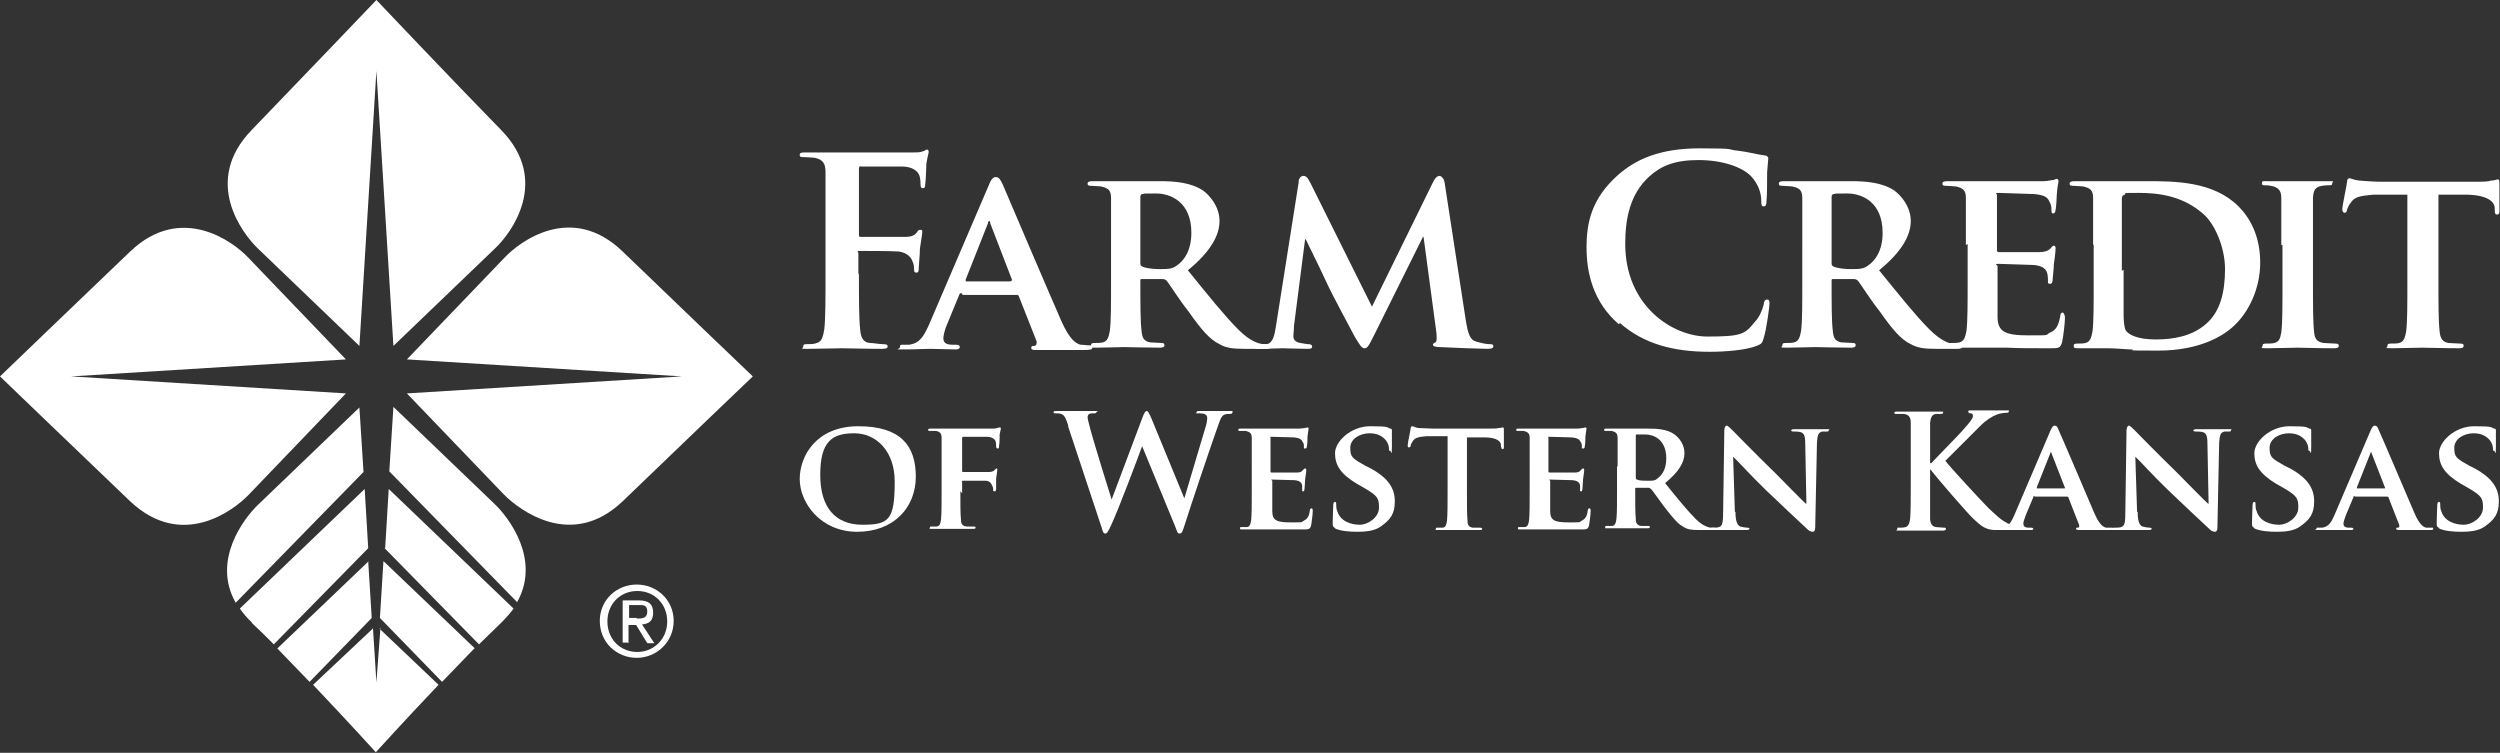<?xml version="1.0" encoding="UTF-8"?>
<svg xmlns="http://www.w3.org/2000/svg" width="426.4" height="128.4" version="1.1" viewBox="0 0 426.4 128.4">
  <rect x="0" y="0" width="426.4" height="128.4" fill="#333333" stroke="none"/>
  <defs>
    <style>
      .cls-1 {
        fill: #fff;
      }
    </style>
  </defs>
  <!-- Generator: Adobe Illustrator 28.7.1, SVG Export Plug-In . SVG Version: 1.2.0 Build 142)  -->
  <g>
    <g id="Layer_1">
      <g>
        <path class="cls-1" d="M106.2,85.5c8.8-8.5,22.2-21.3,22.2-21.3,0,0-13.5-12.9-22.2-21.3-8.7-8.4-17.6-1.7-20.2,1.1l-16.6,17.3,46.9,2.9-46.9,2.9,16.6,17.3c2.6,2.6,11.5,9.4,20.2,1.1"/>
        <path class="cls-1" d="M22.2,85.5C13.4,77.1,0,64.2,0,64.2c0,0,13.3-12.8,22.2-21.3,8.7-8.3,17.6-1.7,20.2,1.1l16.6,17.3-46.9,2.9,46.9,2.9-16.6,17.3c-2.6,2.7-11.4,9.4-20.2,1.1"/>
        <path class="cls-1" d="M42.9,22.2C51.4,13.4,64.2,0,64.2,0c0,0,12.7,13.4,21.3,22.2,8.4,8.6,1.7,17.6-1.1,20.2l-17.3,16.6-2.9-46.9-2.9,46.9-17.3-16.6c-2.7-2.6-9.5-11.5-1.1-20.2"/>
        <path class="cls-1" d="M62.9,95.7l-15.6,14.9c1.8,1.9,3.7,3.8,5.5,5.7l10.6-10.9-.6-9.7Z"/>
        <path class="cls-1" d="M42.9,106.2c1.2,1.1,2.5,2.4,3.8,3.7l16.1-16.4-.6-10.1-21.3,20.4c.6.8,1.2,1.6,2.1,2.4"/>
        <path class="cls-1" d="M81,110.6l-15.6-14.9-.6,9.7,10.6,10.9c1.8-1.9,3.7-3.8,5.5-5.7"/>
        <path class="cls-1" d="M65.6,93.5l16.1,16.4c1.3-1.3,2.6-2.5,3.8-3.7.8-.8,1.5-1.6,2.1-2.4l-21.3-20.4-.6,10Z"/>
        <path class="cls-1" d="M88.2,102.7c4.1-7.3-1.5-14.5-3.8-16.7l-17.3-16.6-.7,11,21.8,22.3Z"/>
        <path class="cls-1" d="M64.9,107.2v-.3c0,0-.7,9.5-.7,9.5l-.6-9.5v.3c0,0-10.2,9.6-10.2,9.6,5.8,6.1,10.7,11.5,10.7,11.5,0,0,4.9-5.4,10.7-11.5l-10.1-9.6Z"/>
        <path class="cls-1" d="M62,80.5l-.7-11-17.3,16.6c-2.4,2.3-7.9,9.5-3.8,16.7l21.8-22.3Z"/>
        <path class="cls-1" d="M108.6,105.5c.9,0,1.8,0,1.8-1.2s-.8-1.1-1.6-1.1h-1.5v2.2h1.3ZM107.3,109.6h-1.1v-7.2h2.7c1.7,0,2.5.6,2.5,2.1s-.8,1.9-1.9,2l2.1,3.2h-1.2l-1.9-3.1h-1.3v3.1ZM108.7,111.2c2.8,0,5.1-2.2,5.1-5.2s-2.2-5.2-5.1-5.2-5.1,2.2-5.1,5.2,2.2,5.2,5.1,5.2M102.3,105.9c0-3.6,2.9-6.2,6.3-6.2s6.3,2.6,6.3,6.2-2.9,6.3-6.3,6.3-6.3-2.6-6.3-6.3"/>
      </g>
      <g>
        <path class="cls-1" d="M146.5,46.6c0,4.3,0,7.6.2,9.5.1,1.3.4,2.3,1.7,2.4.6,0,1.6.2,2.2.2s.8.1.8.4c0,.3-.3.4-1,.4-2.8,0-5.6-.1-6.8-.1s-4,.1-5.7.1-.9,0-.9-.4.2-.4.7-.4,1.2,0,1.6-.2c.9-.2,1.1-1.2,1.3-2.4.2-1.9.2-5.2.2-9.5v-7.8c0-6.8,0-8,0-9.4,0-1.5-.4-2.2-1.9-2.5-.4,0-1.1-.1-1.7-.1s-.8,0-.8-.4.4-.4,1-.4c1.2,0,2.4,0,3.6,0,1.2,0,2.2,0,2.8,0,1.7,0,10.7,0,11.8,0,.8,0,1.4,0,1.8-.2.3,0,.5-.3.7-.3s.3.2.3.4-.2.8-.4,2c0,.4-.1,3.1-.2,3.6,0,.4-.1.6-.4.6s-.4-.2-.4-.7c0-.4,0-1.1-.3-1.7-.3-.6-1.2-1.3-2.9-1.3h-6.9c-.3-.1-.4,0-.4.5v11.1c0,.3,0,.4.3.4h5.7c.8,0,1.4,0,2,0,.8,0,1.5-.2,1.9-.8.2-.3.3-.4.6-.4s.3.1.3.4-.2,1.4-.4,2.8c0,.9-.2,2.9-.2,3.3s0,.8-.4.8-.4-.3-.4-.6,0-.8-.3-1.4c-.2-.6-.9-1.4-2.3-1.6-1.1-.1-5.8-.1-6.6-.1s-.3,0-.3.4v3.6Z"/>
        <path class="cls-1" d="M172.4,47.9c.2,0,.2,0,.2-.2l-3.7-9.6c0-.1,0-.4-.2-.4-.1,0-.2.2-.2.4l-3.8,9.6c0,.2,0,.3.1.3h7.6ZM164,50c-.2,0-.3,0-.4.3l-2.1,5.1c-.4.9-.6,1.9-.6,2.3,0,.7.4,1.1,1.6,1.1h.6c.5,0,.6.2.6.4s-.2.4-.6.4c-1.3,0-3.1-.1-4.4-.1s-2.5.1-4.5.1-.7,0-.7-.4.1-.4.4-.4.8,0,1.2,0c1.8-.3,2.4-1.4,3.3-3.3l10.2-23.8c.4-1.1.8-1.5,1.2-1.5.6,0,.8.4,1.2,1.2.9,2.1,7.5,17.6,10,23.3,1.5,3.4,2.6,3.9,3.3,4.1.6,0,1,.1,1.5.1s.5.1.5.4-.2.4-1.7.4-4.2,0-7.5,0c-.7,0-1.2,0-1.2-.3s0-.4.5-.4c.3,0,.5-.4.4-.8l-3-7.6c0-.2-.2-.3-.4-.3h-9.2Z"/>
        <path class="cls-1" d="M194.5,44.8c0,.4,0,.5.4.7.8.3,2,.4,3,.4,1.6,0,2.1-.1,2.8-.6,1.2-.8,2.5-2.5,2.5-5.6,0-5.3-3.6-6.7-6-6.7s-1.9,0-2.3.1c-.3,0-.4.2-.4.5v11.3ZM189.5,41.8c0-5.7,0-6.8,0-8,0-1.3-.4-1.7-1.7-2-.3,0-1-.1-1.6-.1s-.7-.1-.7-.4.3-.4.9-.4c2,0,4.5,0,5.3,0,1.3,0,4.9,0,6.1,0,2.5,0,5.3.2,7.4,1.6,1.1.8,2.8,2.7,2.8,5.2s-1.6,5.3-5.4,8.4c3.5,4.3,6.2,7.7,8.6,10.1,2.2,2.2,3.6,2.4,4.2,2.5.4,0,.6,0,.9,0s.5.2.5.4c0,.3-.3.4-.8.4h-3.7c-2.2,0-3.3-.2-4.3-.8-1.7-.8-3.2-2.6-5.3-5.6-1.6-2-3.2-4.6-3.7-5.2-.2-.2-.4-.3-.7-.3h-3.5c-.2,0-.3,0-.3.2v.5c0,3.5,0,6.5.2,8.1.1,1.1.3,1.8,1.5,2,.6,0,1.4.1,1.9.1s.5.2.5.4c0,.3-.3.4-.8.4-2.3,0-5.5-.1-6.1-.1s-3.2.1-4.8.1-.8-.1-.8-.4.1-.4.6-.4,1,0,1.4-.1c.8-.2,1-.9,1.2-2,.2-1.6.2-4.6.2-8.1v-6.7Z"/>
        <path class="cls-1" d="M221.5,31c0-.6.4-1,.8-1s.7.2,1.2,1.2l10.5,21.1,10.5-21.4c.3-.6.7-.9,1-.9s.8.4.9,1.2l3.6,23.4c.4,2.4.7,3.4,1.9,3.7,1.1.3,1.7.4,2.2.4s.6.1.6.4c0,.3-.4.4-1,.4-1,0-6.5-.2-8.1-.3-.9,0-1.2-.2-1.2-.4s.2-.3.4-.4c.2,0,.3-.5.2-1.6l-2.2-16.4h-.1l-8.4,16.9c-.9,1.8-1.1,2.1-1.6,2.1s-.9-.8-1.6-1.9c-.9-1.7-4-7.5-4.5-8.6-.3-.7-2.6-5.5-3.9-8.1h-.1l-1.9,14.8c0,.7-.1,1.2-.1,1.8s.5,1,1.2,1.1c.7.1,1,.2,1.4.2s.6.2.6.4c0,.4-.4.4-.9.4-1.6,0-3.4-.1-4.1-.1s-2.6.1-3.9.1-.7,0-.7-.4.2-.4.6-.4.6,0,1.2,0c1.1-.1,1.4-1.6,1.6-2.9l3.9-24.7Z"/>
        <path class="cls-1" d="M276.1,55.3c-4.4-3.8-5.5-8.8-5.5-13.1s.9-8.3,5.2-12.2c3.2-2.9,7.4-4.7,14.1-4.7s4.4.2,6.5.4c1.7.2,3.1.6,4.5.8.5,0,.7.3.7.5s-.1.9-.2,2.4c0,1.5,0,3.9-.1,4.8,0,.7-.1,1-.5,1s-.4-.4-.4-1c0-1.4-.6-2.9-1.7-4.1-1.5-1.6-4.9-2.8-9-2.8s-6.4,1-8.4,2.8c-3.3,3-4.1,7.2-4.1,11.5,0,10.6,8.1,15.8,14,15.8s6.4-.4,8.1-2.5c.8-.8,1.3-2.1,1.5-2.9.1-.7.2-.9.6-.9s.4.3.4.7c0,.5-.5,4.4-1,5.9-.2.8-.4,1-1.2,1.3-1.8.7-5.2,1-8,1-6.1,0-11.2-1.3-15.3-4.9"/>
        <path class="cls-1" d="M312.4,44.8c0,.4,0,.5.4.7.8.3,2,.4,3,.4,1.6,0,2.1-.1,2.8-.6,1.2-.8,2.5-2.5,2.5-5.6,0-5.3-3.6-6.7-6-6.7s-1.9,0-2.3.1c-.3,0-.4.2-.4.5v11.3ZM307.4,41.8c0-5.7,0-6.8,0-8,0-1.3-.4-1.7-1.7-2-.3,0-1-.1-1.6-.1s-.7-.1-.7-.4.3-.4.9-.4c2,0,4.5,0,5.3,0,1.3,0,4.9,0,6.1,0,2.5,0,5.3.2,7.4,1.6,1.1.8,2.8,2.7,2.8,5.2s-1.6,5.3-5.4,8.4c3.5,4.3,6.2,7.7,8.6,10.1,2.2,2.2,3.6,2.4,4.2,2.5.4,0,.6,0,.9,0s.5.2.5.4c0,.3-.3.4-.8.4h-3.7c-2.2,0-3.2-.2-4.3-.8-1.7-.8-3.2-2.6-5.3-5.6-1.6-2-3.2-4.6-3.7-5.2-.2-.2-.4-.3-.7-.3h-3.5c-.2,0-.3,0-.3.2v.5c0,3.5,0,6.5.2,8.1.1,1.1.3,1.8,1.5,2,.6,0,1.4.1,1.9.1s.5.2.5.4c0,.3-.3.4-.8.4-2.3,0-5.5-.1-6.1-.1s-3.3.1-4.8.1-.8-.1-.8-.4.1-.4.6-.4,1,0,1.4-.1c.8-.2,1-.9,1.2-2,.2-1.6.2-4.6.2-8.1v-6.7Z"/>
        <path class="cls-1" d="M335.3,41.8c0-5.7,0-6.8,0-8,0-1.3-.4-1.7-1.7-2-.3,0-1-.1-1.6-.1s-.7-.1-.7-.4.3-.4.9-.4c2,0,4.5,0,5.7,0s9.9,0,10.7,0c.7,0,1.3-.2,1.6-.2.2,0,.4-.2.6-.2s.3.2.3.4c0,.3-.2.7-.3,2.4,0,.4-.1,2.1-.2,2.5,0,.2-.1.6-.4.6s-.3-.2-.3-.5,0-.9-.3-1.4c-.3-.7-.6-1.2-2.6-1.4-.7,0-5.3-.2-6.1-.2s-.3.1-.3.4v9.3c0,.2,0,.4.3.4.9,0,6,0,6.9,0,.9,0,1.5-.2,1.9-.6.3-.3.4-.5.6-.5s.3.2.3.4,0,.8-.3,2.8c0,.8-.2,2.3-.2,2.5s0,.8-.4.8-.4-.1-.4-.3c0-.4,0-.9-.1-1.4-.2-.8-.7-1.3-2.2-1.5-.7,0-5.2-.2-6.1-.2s-.2.2-.2.4v3c0,1.3,0,4.5,0,5.6,0,2.6,1.3,3.2,5.3,3.2s2.7,0,3.7-.5c1-.4,1.4-1.2,1.7-2.8,0-.4.2-.6.4-.6s.4.5.4.9c0,.8-.3,3.4-.5,4.2-.3,1-.6,1-2.1,1-2.9,0-5.3,0-7.2-.1-1.9,0-3.4,0-4.5,0s-1.3,0-2.2,0c-.9,0-1.9,0-2.7,0s-.8-.1-.8-.4.1-.4.6-.4,1,0,1.4-.1c.8-.2,1-.9,1.2-2,.2-1.6.2-4.6.2-8.1v-6.7Z"/>
        <path class="cls-1" d="M362.2,46c0,4,0,6.9,0,7.7,0,.9.1,2.3.4,2.7.5.7,2,1.5,5.1,1.5s6.2-.6,8.5-2.6c2.5-2.1,3.3-5.5,3.3-9.4s-1.9-7.9-3.7-9.4c-3.6-3.2-7.9-3.6-11-3.6s-2.1,0-2.4.3c-.4.1-.5.3-.5.8,0,1.3,0,4.4,0,7.4v4.8ZM357,41.8c0-5.7,0-6.8,0-8,0-1.3-.4-1.7-1.7-2-.3,0-1-.1-1.6-.1s-.7-.1-.7-.4.3-.4.9-.4c2,0,4.5,0,5.7,0s4,0,6.4,0c4.9,0,11.5,0,15.8,4.3,2,2,3.7,5.1,3.7,9.6s-2,8.4-4.3,10.6c-1.8,1.8-5.9,4.4-13.1,4.4s-3.1-.1-4.7-.2c-1.6-.1-3-.2-4-.2s-1.3,0-2.2,0c-.9,0-1.9,0-2.7,0s-.8-.1-.8-.4.1-.4.6-.4,1,0,1.4-.1c.8-.2,1-.9,1.2-2,.2-1.6.2-4.6.2-8.1v-6.7Z"/>
        <path class="cls-1" d="M389.1,41.8c0-5.7,0-6.8,0-8,0-1.3-.5-1.7-1.3-2-.4-.1-.9-.2-1.4-.2s-.6,0-.6-.4.3-.3.9-.3c1.5,0,4.1,0,5.3,0s3.5,0,5,0,.8,0,.8.3c0,.4-.2.4-.6.4s-.7,0-1.2.1c-1.1.2-1.4.7-1.5,2,0,1.2,0,2.3,0,8v6.7c0,3.6,0,6.7.2,8.3.1,1,.4,1.6,1.6,1.8.5,0,1.4.1,2,.1s.6.2.6.4c0,.3-.3.4-.8.4-2.6,0-5.3-.1-6.3-.1s-3.6.1-5.1.1-.8-.1-.8-.4.1-.4.6-.4,1,0,1.4-.1c.8-.2,1-.7,1.2-1.8.2-1.6.2-4.6.2-8.2v-6.7Z"/>
        <path class="cls-1" d="M410.6,33.2h-5.8c-2.3.2-3.2.4-3.8,1.3-.4.5-.6,1-.7,1.3,0,.3-.2.5-.4.5s-.4-.2-.4-.6c0-.6.8-4.3.8-4.6,0-.5.2-.7.4-.7.3,0,.7.3,1.7.4,1.2.1,2.6.2,3.9.2h15.9c1.2,0,2.1,0,2.7-.2.6,0,.9-.2,1.1-.2.3,0,.3.2.3.8s0,3.6,0,4.6c0,.4-.1.6-.4.6s-.4-.2-.4-.8v-.4c-.1-1-1.2-2.1-4.7-2.2h-4.9c0,0,0,15.2,0,15.2,0,3.5,0,6.5.2,8.1.1,1.1.4,1.8,1.5,2,.5,0,1.4.1,2,.1s.6.2.6.4c0,.3-.3.4-.8.4-2.6,0-5.2-.1-6.3-.1s-3.6.1-5.1.1-.8-.1-.8-.4.1-.4.6-.4,1.1,0,1.4-.1c.8-.2,1-.9,1.2-2,.2-1.6.2-4.6.2-8.1v-15.3Z"/>
      </g>
      <g>
        <path class="cls-1" d="M136.4,81.7c0-3.9,2.8-9,10-9s9.8,3.3,9.8,8.6-3.8,9.4-10,9.4-9.8-4.9-9.8-9ZM152.6,82.1c0-5.1-3.1-8.2-6.9-8.2s-5.8,1.4-5.8,7.1,2.7,8.5,7.2,8.5,5.5-.8,5.5-7.3Z"/>
        <path class="cls-1" d="M163.8,83.8c0,2.2,0,3.8.1,4.8,0,.7.2,1.1.9,1.2.3,0,.8,0,1.2,0s.4.1.4.2c0,.2-.2.2-.5.2-1.5,0-3.2,0-3.8,0s-2.1,0-3,0-.5,0-.5-.2,0-.2.4-.2.6,0,.8,0c.5-.1.6-.5.7-1.2.1-1,.1-2.7.1-4.9v-4.1c0-3.5,0-4.1,0-4.9,0-.8-.3-1.1-1-1.2-.2,0-.6,0-.9,0s-.4,0-.4-.2.2-.2.6-.2c1.2,0,2.7,0,3.4,0s6.2,0,6.8,0c.4,0,.7,0,1-.1.1,0,.2-.1.4-.1s.2.1.2.2c0,.2-.1.4-.2,1,0,.2,0,1.6-.1,1.9,0,.2,0,.5-.2.5s-.3-.1-.3-.4,0-.5-.1-.9c-.2-.3-.6-.7-1.5-.7h-4c-.1,0-.2,0-.2.2v5.6c0,.1,0,.2.2.2h3.3c.4,0,.7,0,1.1,0,.4,0,.8-.1,1-.4.1-.1.2-.2.3-.2s.1,0,.1.2-.1.8-.2,1.5c0,.5,0,1.5,0,1.7s0,.5-.3.5-.2-.2-.2-.3,0-.4-.2-.7c-.1-.3-.4-.8-1.1-.8-.6,0-3.4,0-3.8,0s-.2,0-.2.2v1.9Z"/>
        <path class="cls-1" d="M182.2,72.6c-.3-1-.6-1.7-1-1.9-.3-.2-.8-.2-1.1-.2s-.4,0-.4-.2.2-.2.6-.2c1.4,0,2.9,0,3.1,0s1.4,0,3,0,.6,0,.6.2-.2.2-.5.2-.5,0-.7.1c-.2.1-.3.3-.3.6s.3,1.3.6,2.5c.5,1.8,3,10,3.5,11.5h0l5.3-14.1c.3-.8.5-1,.7-1s.4.4.8,1.3l5.6,13.6h0c.5-1.8,2.7-9,3.6-12.1.2-.6.3-1.2.3-1.6s-.2-.8-1.3-.8-.5,0-.5-.2.2-.2.6-.2c1.4,0,2.6,0,2.8,0s1.4,0,2.2,0,.5,0,.5.2-.1.3-.4.3-.7,0-.9.1c-.7.2-.9,1.3-1.5,2.9-1.2,3.4-4.1,12-5.4,16.1-.3.9-.4,1.3-.8,1.3s-.4-.3-.8-1.3l-5.6-13.6h0c-.5,1.4-4.1,11-5.3,13.5-.5,1.1-.7,1.4-1,1.4s-.4-.3-.6-1l-5.7-17.2Z"/>
        <path class="cls-1" d="M213.5,79.6c0-3.5,0-4.1,0-4.9,0-.8-.3-1-1-1.2-.2,0-.6,0-.9,0s-.4,0-.4-.2.2-.2.5-.2c1.2,0,2.8,0,3.4,0s6,0,6.5,0c.4,0,.8-.1,1-.1.1,0,.3-.1.4-.1s.2.1.2.2c0,.2-.1.4-.2,1.5,0,.2,0,1.2-.1,1.5,0,.1,0,.4-.3.4s-.2-.1-.2-.3,0-.6-.2-.8c-.2-.4-.4-.7-1.6-.8-.4,0-3.3-.1-3.7-.1s-.2,0-.2.2v5.7c0,.1,0,.2.2.2.5,0,3.6,0,4.2,0,.6,0,.9-.1,1.1-.4.2-.2.3-.3.4-.3s.2.1.2.2,0,.5-.2,1.7c0,.5-.1,1.4-.1,1.5s0,.5-.2.5-.2,0-.2-.2c0-.2,0-.5,0-.8-.1-.5-.4-.8-1.3-.9-.4,0-3.1-.1-3.7-.1s-.1.1-.1.2v1.8c0,.8,0,2.7,0,3.4,0,1.6.8,1.9,3.2,1.9s1.6,0,2.2-.3c.6-.3.9-.8,1-1.7,0-.2.1-.4.3-.4s.2.3.2.5c0,.5-.2,2.1-.3,2.5-.2.6-.4.6-1.3.6-1.8,0-3.2,0-4.4,0-1.2,0-2.1,0-2.8,0s-.8,0-1.4,0c-.6,0-1.2,0-1.7,0s-.5,0-.5-.2,0-.2.4-.2.6,0,.8,0c.5-.1.6-.5.7-1.2.1-1,.1-2.8.1-4.9v-4.1Z"/>
        <path class="cls-1" d="M227.8,90.1c-.4-.2-.5-.3-.5-.8,0-1.2.1-2.7.1-3.1,0-.4.1-.6.3-.6s.2.2.2.4c0,.3,0,.8.2,1.2.5,1.7,2.3,2.3,3.8,2.3s3.3-1.3,3.3-2.9-.2-2-2.4-3.3l-1.4-.8c-2.8-1.7-3.7-3.2-3.7-5.2s2.7-4.6,6-4.6,2.8.2,3.4.4c.2,0,.3.1.3.3,0,.3,0,.9,0,2.8s-.1.7-.3.7-.2-.1-.2-.4-.1-.9-.6-1.5c-.4-.4-1.1-1.1-2.7-1.1s-3.3.9-3.3,2.5.4,1.8,2.5,3l1,.5c3.1,1.7,4.1,3.5,4.1,5.6s-.7,3.1-2.4,4.3c-1.1.8-2.7.9-4,.9s-2.8-.1-3.9-.6Z"/>
        <path class="cls-1" d="M246.9,74.4h-3.6c-1.4.1-2,.3-2.3.8-.2.3-.4.6-.4.8,0,.2-.1.3-.3.3s-.2-.1-.2-.4c0-.4.5-2.6.5-2.8,0-.3.1-.4.3-.4s.4.2,1,.3c.7,0,1.6.1,2.4.1h9.7c.8,0,1.3,0,1.6-.1.4,0,.6-.1.7-.1.2,0,.2.1.2.5s0,2.2,0,2.8c0,.2,0,.4-.2.4s-.2-.1-.3-.5v-.2c0-.6-.7-1.3-2.8-1.3h-3c0,0,0,9.3,0,9.3,0,2.1,0,3.9.1,4.9,0,.7.2,1.1.9,1.2.3,0,.9,0,1.2,0s.4.1.4.2c0,.2-.2.2-.5.2-1.6,0-3.2,0-3.8,0s-2.2,0-3.1,0-.5,0-.5-.2,0-.2.4-.2.7,0,.8,0c.5-.1.6-.5.7-1.2.1-1,.1-2.8.1-4.9v-9.3Z"/>
        <path class="cls-1" d="M260.9,79.6c0-3.5,0-4.1,0-4.9,0-.8-.3-1-1-1.2-.2,0-.6,0-.9,0s-.4,0-.4-.2.2-.2.5-.2c1.2,0,2.8,0,3.4,0s6,0,6.5,0c.4,0,.8-.1,1-.1.1,0,.3-.1.4-.1s.2.1.2.2c0,.2-.1.4-.2,1.5,0,.2,0,1.2-.1,1.5,0,.1,0,.4-.3.4s-.2-.1-.2-.3,0-.6-.2-.8c-.2-.4-.4-.7-1.6-.8-.4,0-3.3-.1-3.7-.1s-.2,0-.2.2v5.7c0,.1,0,.2.2.2.5,0,3.6,0,4.2,0,.6,0,.9-.1,1.1-.4.2-.2.3-.3.4-.3s.2.1.2.2,0,.5-.2,1.7c0,.5-.1,1.4-.1,1.5s0,.5-.2.5-.2,0-.2-.2c0-.2,0-.5,0-.8-.1-.5-.4-.8-1.3-.9-.4,0-3.1-.1-3.7-.1s-.1.1-.1.2v1.8c0,.8,0,2.7,0,3.4,0,1.6.8,1.9,3.2,1.9s1.6,0,2.2-.3c.6-.3.9-.8,1-1.7,0-.2.1-.4.3-.4s.2.3.2.5c0,.5-.2,2.1-.3,2.5-.2.6-.4.6-1.3.6-1.8,0-3.2,0-4.4,0-1.2,0-2.1,0-2.8,0s-.8,0-1.4,0c-.6,0-1.2,0-1.7,0s-.5,0-.5-.2,0-.2.4-.2.6,0,.8,0c.5-.1.6-.5.7-1.2.1-1,.1-2.8.1-4.9v-4.1Z"/>
        <path class="cls-1" d="M275.9,79.6c0-3.5,0-4.1,0-4.9,0-.8-.3-1-1-1.2-.2,0-.6,0-.9,0s-.4,0-.4-.2.2-.2.5-.2c1.2,0,2.8,0,3.3,0,.8,0,3,0,3.7,0,1.5,0,3.3.1,4.5,1,.7.5,1.7,1.6,1.7,3.2s-1,3.2-3.3,5.1c2.1,2.6,3.8,4.7,5.2,6.1,1.3,1.3,2.2,1.4,2.5,1.5.2,0,.4,0,.6,0s.3.1.3.2c0,.2-.2.2-.5.2h-2.3c-1.3,0-2-.1-2.6-.5-1-.5-1.9-1.6-3.3-3.4-.9-1.2-2-2.8-2.3-3.1-.1-.1-.3-.2-.4-.2h-2.1c-.1,0-.2,0-.2.1v.3c0,2.1,0,3.9.1,4.9,0,.7.2,1.1.9,1.2.4,0,.9,0,1.2,0s.3.1.3.2c0,.2-.2.2-.5.2-1.4,0-3.4,0-3.7,0s-2,0-2.9,0-.5,0-.5-.2,0-.2.4-.2.6,0,.8,0c.5-.1.6-.5.7-1.2.1-1,.1-2.8.1-4.9v-4.1ZM279,81.4c0,.2,0,.3.2.4.5.2,1.2.2,1.8.2.9,0,1.3,0,1.7-.4.7-.5,1.5-1.5,1.5-3.4,0-3.3-2.2-4.1-3.6-4.1s-1.2,0-1.4,0c-.2,0-.2.1-.2.3v6.9Z"/>
        <path class="cls-1" d="M296,87.3c0,1.8.4,2.3.8,2.5.4.1.9.2,1.2.2s.4.1.4.2-.2.2-.5.2c-1.5,0-2.7,0-3.1,0s-1.4,0-2.6,0-.5,0-.5-.2.2-.2.4-.2c.3,0,.8,0,1.1-.1.6-.2.7-.8.7-2.8l.2-13.7c0-.5.2-.8.4-.8s.6.4,1,.8c.3.3,3.9,4,7.3,7.3,1.6,1.6,4.8,4.9,5.2,5.2h.1l-.2-10.2c0-1.4-.2-1.8-.8-2-.4-.1-.9-.1-1.2-.1s-.4-.1-.4-.2.2-.2.6-.2c1.2,0,2.5,0,3,0s1.2,0,2.3,0,.5,0,.5.2-.1.2-.4.2-.4,0-.7,0c-.7.2-.8.6-.9,1.9l-.3,14.5c0,.5-.2.7-.4.7-.4,0-.7-.2-1-.5-1.5-1.4-4.5-4.2-7-6.6-2.6-2.5-5.1-5.3-5.6-5.7h0l.3,9.4Z"/>
        <path class="cls-1" d="M329.3,79h.1c.9-1,4.9-5,5.7-6,.8-.9,1.4-1.6,1.4-2s-.1-.5-.4-.5c-.2,0-.4-.1-.4-.3s.1-.2.4-.2c.6,0,2.1,0,2.8,0s2.3,0,3.2,0,.5,0,.5.2-.1.2-.4.2-1.1.1-1.6.3c-.8.3-1.8.9-2.9,2-.8.8-4.9,4.9-5.9,5.9,1,1.3,6.3,7,7.3,8,1.2,1.1,2.4,2.4,3.9,2.9.8.3,1.4.4,1.7.4s.4,0,.4.2-.1.3-.7.3h-2.4c-.8,0-1.3,0-1.9,0-1.5-.1-2.2-.7-3.4-1.8-1.2-1.1-6.5-7.3-7.1-8.1l-.3-.4h-.1v2.5c0,2.5,0,4.6,0,5.8,0,.8.3,1.4,1,1.5.4,0,1,.1,1.3.1s.4,0,.4.2-.2.3-.5.3c-1.5,0-3.2,0-3.9,0s-2.3,0-3.4,0-.5,0-.5-.3.1-.2.4-.2.7,0,1-.1c.5-.1.7-.7.8-1.5.1-1.1.1-3.3.1-5.8v-4.8c0-4.1,0-4.9,0-5.7,0-.9-.3-1.4-1.2-1.5-.2,0-.7,0-1.1,0s-.5,0-.5-.2.2-.2.6-.2c1.4,0,3.1,0,3.8,0s2.4,0,3.3,0,.6,0,.6.2-.2.2-.4.2-.4,0-.8,0c-.7.1-.9.6-1,1.5,0,.9,0,1.6,0,5.7v1.2Z"/>
        <path class="cls-1" d="M347,84.6c-.1,0-.2,0-.2.2l-1.3,3.1c-.2.6-.4,1.1-.4,1.4,0,.4.2.7.9.7h.4c.3,0,.4.1.4.2s-.1.2-.4.2c-.8,0-1.9,0-2.7,0s-1.5,0-2.8,0-.4,0-.4-.2,0-.2.3-.2.5,0,.7,0c1.1-.2,1.5-.9,2-2l6.2-14.5c.3-.7.5-.9.7-.9.4,0,.5.2.7.7.6,1.3,4.6,10.7,6.1,14.2.9,2.1,1.6,2.4,2,2.5.4,0,.6,0,.9,0s.3,0,.3.2-.1.2-1,.2-2.6,0-4.6,0c-.4,0-.7,0-.7-.2s0-.2.3-.2c.2,0,.3-.2.2-.5l-1.8-4.6c0-.1-.1-.2-.2-.2h-5.6ZM352.1,83.3c.1,0,.1,0,.1-.1l-2.3-5.9c0,0,0-.2-.1-.2,0,0-.1.1-.1.2l-2.3,5.8c0,.1,0,.2,0,.2h4.6Z"/>
        <path class="cls-1" d="M364.6,87.3c0,1.8.4,2.3.8,2.5.4.1.9.2,1.2.2s.4.1.4.2-.2.2-.5.2c-1.5,0-2.7,0-3.1,0s-1.4,0-2.6,0-.5,0-.5-.2.2-.2.4-.2c.3,0,.8,0,1.1-.1.6-.2.7-.8.7-2.8l.2-13.7c0-.5.2-.8.4-.8s.6.4,1,.8c.3.3,3.9,4,7.3,7.3,1.6,1.6,4.8,4.9,5.2,5.2h.1l-.2-10.2c0-1.4-.2-1.8-.8-2-.4-.1-.9-.1-1.2-.1s-.4-.1-.4-.2.2-.2.6-.2c1.2,0,2.5,0,3,0s1.2,0,2.3,0,.5,0,.5.2-.1.2-.4.2-.4,0-.7,0c-.7.2-.8.6-.9,1.9l-.3,14.5c0,.5-.2.7-.4.7-.4,0-.7-.2-1-.5-1.5-1.4-4.5-4.2-7-6.6-2.6-2.5-5.1-5.3-5.6-5.7h0l.3,9.4Z"/>
        <path class="cls-1" d="M384.6,90.1c-.4-.2-.5-.3-.5-.8,0-1.2.1-2.7.1-3.1,0-.4.1-.6.3-.6s.2.2.2.4c0,.3,0,.8.2,1.2.5,1.7,2.3,2.3,3.8,2.3s3.3-1.3,3.3-2.9-.2-2-2.4-3.3l-1.4-.8c-2.8-1.7-3.7-3.2-3.7-5.2s2.7-4.6,6-4.6,2.8.2,3.4.4c.2,0,.3.1.3.3,0,.3,0,.9,0,2.8s-.1.7-.3.7-.2-.1-.2-.4-.1-.9-.6-1.5c-.4-.4-1.1-1.1-2.7-1.1s-3.3.9-3.3,2.5.4,1.8,2.5,3l1,.5c3.1,1.7,4.1,3.5,4.1,5.6s-.7,3.1-2.4,4.3c-1.1.8-2.7.9-4,.9s-2.8-.1-3.9-.6Z"/>
        <path class="cls-1" d="M401.6,84.6c-.1,0-.2,0-.2.2l-1.3,3.1c-.2.6-.4,1.1-.4,1.4,0,.4.2.7.9.7h.4c.3,0,.4.1.4.2s-.1.2-.4.2c-.8,0-1.9,0-2.7,0s-1.5,0-2.8,0-.4,0-.4-.2,0-.2.3-.2.5,0,.7,0c1.1-.2,1.5-.9,2-2l6.2-14.5c.3-.7.5-.9.7-.9.4,0,.5.2.7.7.6,1.3,4.6,10.7,6.1,14.2.9,2.1,1.6,2.4,2,2.5.4,0,.6,0,.9,0s.3,0,.3.2-.1.2-1,.2-2.6,0-4.6,0c-.4,0-.7,0-.7-.2s0-.2.3-.2c.2,0,.3-.2.2-.5l-1.8-4.6c0-.1-.1-.2-.2-.2h-5.6ZM406.7,83.3c.1,0,.1,0,.1-.1l-2.3-5.9c0,0,0-.2-.1-.2,0,0-.1.1-.1.2l-2.3,5.8c0,.1,0,.2,0,.2h4.6Z"/>
        <path class="cls-1" d="M416.1,90.1c-.4-.2-.5-.3-.5-.8,0-1.2.1-2.7.1-3.1,0-.4.1-.6.3-.6s.2.2.2.4c0,.3,0,.8.2,1.2.5,1.7,2.3,2.3,3.8,2.3s3.3-1.3,3.3-2.9-.2-2-2.4-3.3l-1.4-.8c-2.8-1.7-3.7-3.2-3.7-5.2s2.7-4.6,6-4.6,2.8.2,3.4.4c.2,0,.3.1.3.3,0,.3,0,.9,0,2.8s-.1.7-.3.7-.2-.1-.2-.4-.1-.9-.6-1.5c-.4-.4-1.1-1.1-2.7-1.1s-3.3.9-3.3,2.5.4,1.8,2.5,3l1,.5c3.1,1.7,4.1,3.5,4.1,5.6s-.7,3.1-2.4,4.3c-1.1.8-2.7.9-4,.9s-2.8-.1-3.9-.6Z"/>
      </g>
    </g>
  </g>
</svg>